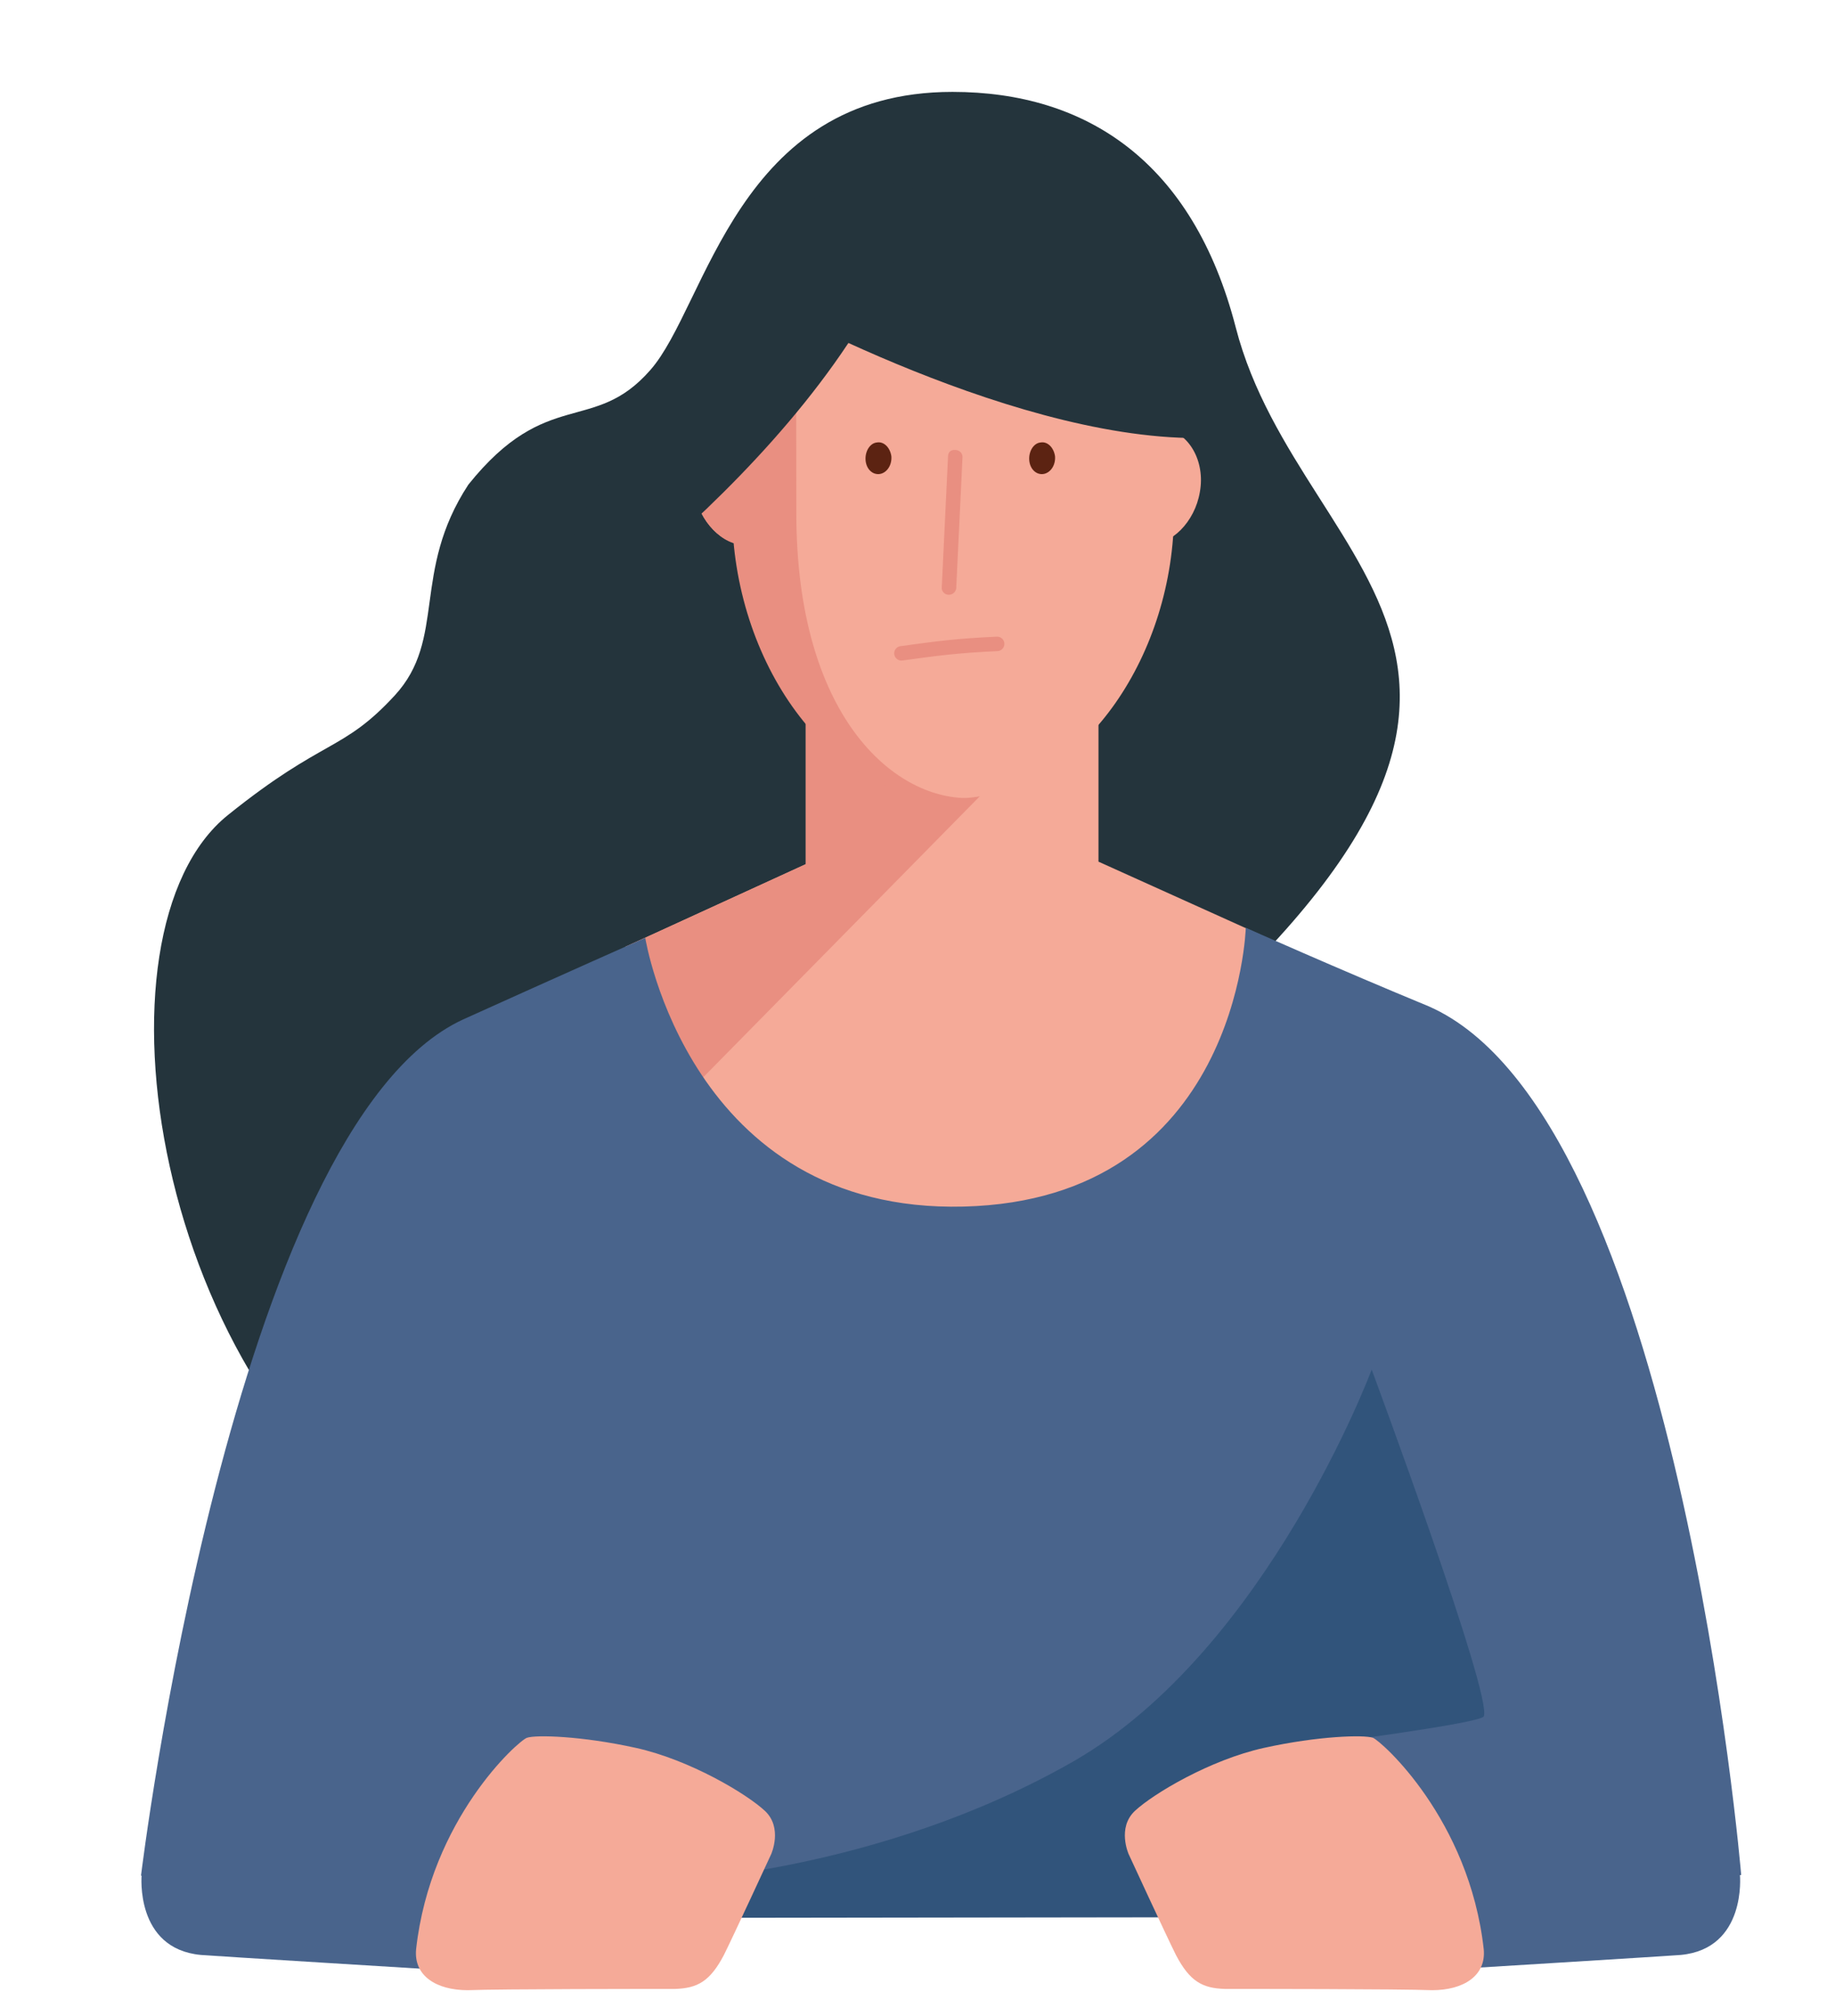 <?xml version="1.0" encoding="utf-8"?>
<!-- Generator: Adobe Illustrator 24.2.0, SVG Export Plug-In . SVG Version: 6.00 Build 0)  -->
<svg version="1.1" xmlns="http://www.w3.org/2000/svg" xmlns:xlink="http://www.w3.org/1999/xlink" x="0px" y="0px"
	 viewBox="0 0 291.5 320.3" style="enable-background:new 0 0 291.5 320.3;" xml:space="preserve">
<style type="text/css">
	.st0{fill:#24343C;}
	.st1{fill:#F5AA98;}
	.st2{fill:#E98F81;}
	.st3{fill:#49648C;}
	.st4{fill:#C3DEE5;}
	.st5{fill:#88BDC1;}
	.st6{fill:#31547B;}
	.st7{fill:#5C2312;}
	.st8{fill:none;stroke:#E98F81;stroke-width:2.3;stroke-linecap:round;stroke-miterlimit:10;}
</style>
<g id="Haare">
	<path class="st0" d="M67,246.4C24.3,220.9,13.2,148,36.2,129.5c15.3-12.3,18.2-10,26.5-19c8.3-9,2.6-19.6,11.7-33.5
		c12.5-15.6,19.9-7.9,28.9-18.2c9-10.2,13.7-44.2,48-44.2c21.3,0,38.2,11.1,45,37.4c10.5,40.8,63.8,54.2-21.6,123.1
		C143.9,199.8,147.7,244.7,67,246.4z"/>
</g>
<g id="Ebene_1">
	<path class="st1" d="M200.2,148.5l-25.7-11.6v-28h-22.7h-1.1h-22.7l0,28.4l-28.6,13.1c0.6,15.9,19.6,47.5,51.3,47.5
		C182.3,197.8,199.6,164.4,200.2,148.5z"/>
	<path class="st2" d="M160.6,108.9h-8.8h-1.1h-22.7l0,28.4l-28.6,13.1c0.4,9.9,0.1,20.6,10.4,22.7l55.7-56.6"/>
	<g>
		<path class="st1" d="M190.6,78.2c0.9-4.9-1.7-9.5-5.8-10.2c-2.3-0.4-4.6,0.6-6.3,2.5c0.2,0,0.4,0.1,0.6,0.1c0,0,0.5-0.3-0.6,6.1
			c-1.1,6.6,2.2,9,3.8,9.8C186.1,86.7,189.8,82.9,190.6,78.2z"/>
		<path class="st1" d="M110.3,78.2c-0.9-4.9,1.7-9.5,5.8-10.2c2.3-0.4,4.6,0.6,6.3,2.5c-0.2,0-0.4,0.1-0.6,0.1c0,0-0.5-0.3,0.6,6.1
			c1.1,6.6-2.2,9-3.8,9.8C114.8,86.7,111.1,82.9,110.3,78.2z"/>
		<path class="st1" d="M151.2,29.9c-11.2,0-27.3,5.9-30,19.8c-1.7,8.5-4.8,21.6-4.8,31.6c0,23.8,15.7,45.6,35.1,45.6
			c1,0,2-0.1,2.9-0.2c18-2.1,32.1-22.8,32.1-45.4C186.5,57.5,170.6,29.9,151.2,29.9z M152,126.5C152.1,126.5,152.1,126.5,152,126.5
			C152.1,126.5,152.1,126.5,152,126.5z"/>
	</g>
	<path class="st3" d="M73.5,162c15.7-7.1,29-13,29-13s7,43.8,50.6,42.7c43.6-1.1,44.8-44.3,44.8-44.3s14.8,6.6,29.1,12.5
		c39.5,17.4,49.6,138,49.6,138l-81,6.7h-86.1L22.4,298C22.4,298,36.8,179.1,73.5,162z"/>
	<path class="st4" d="M151.4,81.6"/>
	<path class="st0" d="M117.7,45.9c0,0,41.5,23.8,72.6,23.7c18.4-0.1-6.2-32.4-6.2-32.4s-20.2-19.9-37.5-15
		C129.4,27,117.7,45.9,117.7,45.9z"/>
	<g>
		<g>
			<g>
				<g>
					<path class="st2" d="M150.7,94.5L150.7,94.5c-0.6,0-1.1-0.5-1.1-1.1l1-20.9c0-0.6,0.4-1.1,1.2-1c0.6,0,1.1,0.5,1.1,1.1l-1,20.9
						C151.8,94.1,151.3,94.5,150.7,94.5z"/>
				</g>
			</g>
		</g>
	</g>
	<path class="st5" d="M107.8,320.3"/>
	<path class="st6" d="M170.6,279.8c30.7-17.7,47.3-62.2,47.3-62.2s19.3,52,17.8,55.1c-0.5,1.1-26.1,4.4-26.1,4.4l-22.1,27.5
		l-73.1,0.1l-9.1-5.7C105.4,298.9,139.2,297.8,170.6,279.8z"/>
	<path class="st3" d="M228.6,313c0,0,37.5-2.3,38.4-2.4c10.5-1,9.4-12.7,9.4-12.7l-23.1-22.3l-35.5,19.4L228.6,313z"/>
	<path class="st1" d="M194.6,316c-3.6-0.1-5.6-1.2-7.8-5.4c-1.5-3-7.5-16-7.5-16s-1.9-4.2,1-6.9c2.9-2.7,11.9-8.1,20.5-10
		c8.6-1.9,15.9-2.1,17.3-1.6c1.3,0.5,15.3,12.9,17.6,33.6c0.4,4.2-3.2,6.5-8.2,6.5C222.4,316,198.2,316,194.6,316z"/>
	<path class="st3" d="M70.3,313c0,0-37.5-2.3-38.4-2.4c-10.5-1-9.4-12.7-9.4-12.7l23.1-22.3L81,295.1L70.3,313z"/>
	<path class="st1" d="M107.2,316c3.6-0.1,5.6-1.2,7.8-5.4c1.5-3,7.5-16,7.5-16s1.9-4.2-1-6.9c-2.9-2.7-11.9-8.1-20.5-10
		c-8.6-1.9-15.9-2.1-17.3-1.6c-1.4,0.5-15.3,12.9-17.6,33.6c-0.4,4.2,3.2,6.5,8.2,6.5C79.4,316,103.6,316,107.2,316z"/>
	<path class="st2" d="M110.3,78.1c-0.8-5,1.7-9.6,5.7-10.2c2.3-0.4,4.6,0.6,6.3,2.5c-0.2,0-0.4,0.1-0.6,0.1c0,0-0.5-0.3,0.6,6.2
		c1.1,6.7-2.2,9.1-3.8,9.9C114.7,86.7,111.1,82.8,110.3,78.1z"/>
	<path class="st2" d="M126.5,81.5c0-30.9-0.2-27.1-0.2-27.1c-1,0-1.9,0-2.7,0c-4.6,7.4-7.3,16.6-7.3,26.7c0,24,15.5,45.9,34.6,45.9
		c1,0,1.9-0.1,2.9-0.2C141.9,126.9,126.5,113.7,126.5,81.5z"/>
	<path class="st0" d="M85.8,102.6c0,0,50.4-33.9,60.3-72.3c-13.8-5.8-30.7,10.6-30.7,10.6S88.5,82.3,85.8,102.6z"/>
</g>
<g id="Auge1">
	<path class="st7" d="M137.5,73.1c-0.1-1.4,0.7-2.7,1.8-2.8c1.1-0.2,2.1,0.8,2.3,2.2c0.1,1.4-0.7,2.6-1.8,2.8
		C138.6,75.5,137.6,74.5,137.5,73.1z"/>
</g>
<g id="Auge2">
	<path class="st7" d="M163.5,73.1c-0.1-1.4,0.7-2.7,1.8-2.8c1.1-0.2,2.1,0.8,2.3,2.2c0.1,1.4-0.7,2.6-1.8,2.8
		C164.6,75.5,163.6,74.5,163.5,73.1z"/>
</g>
<g id="Mund">
	<path class="st8" d="M143.2,103.8c5.8-0.8,8.8-1.2,15.2-1.5"/>
</g>
</svg>
